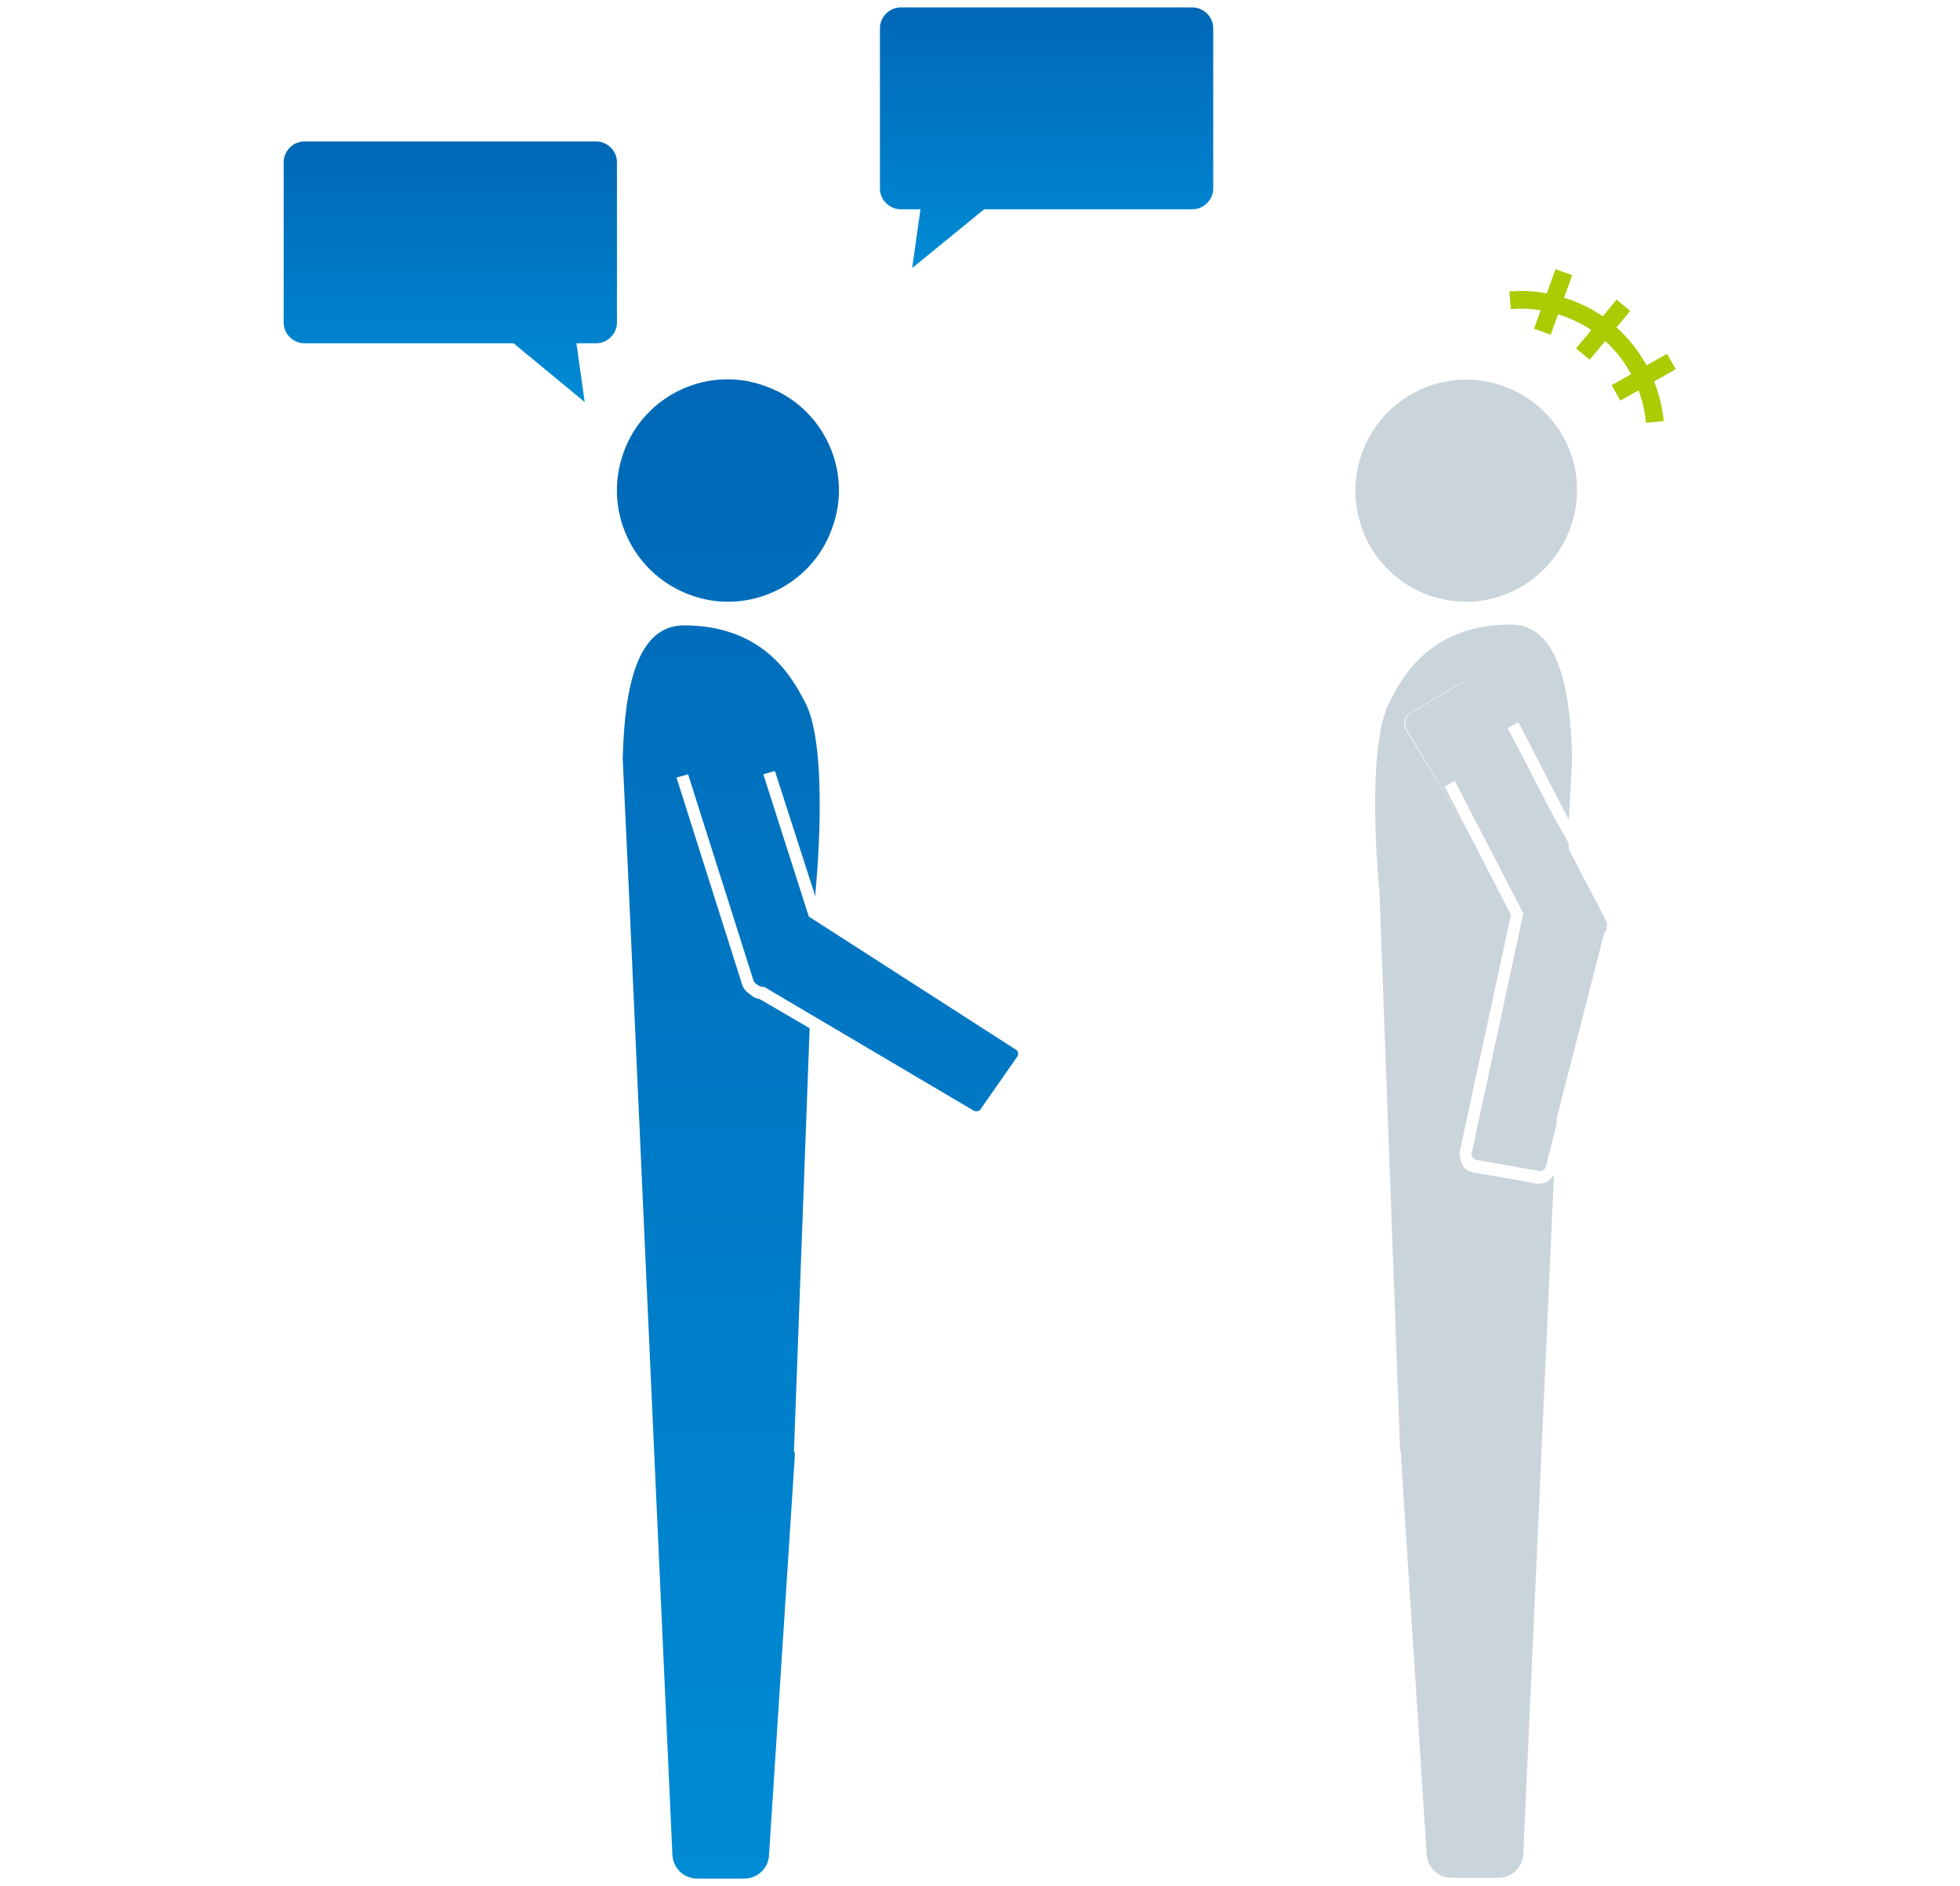 <?xml version="1.0" encoding="utf-8"?>
<!-- Generator: Adobe Illustrator 19.0.1, SVG Export Plug-In . SVG Version: 6.00 Build 0)  -->
<svg version="1.1" xmlns="http://www.w3.org/2000/svg" xmlns:xlink="http://www.w3.org/1999/xlink" x="0px" y="0px"
	 viewBox="0 0 237 228" style="enable-background:new 0 0 237 228;" xml:space="preserve">
<style type="text/css">
	.st0{opacity:0.8;}
	.st1{opacity:0.4;fill:url(#SVGID_1_);}
	.st2{opacity:0.1;fill:url(#SVGID_2_);}
	.st3{opacity:0.4;fill:url(#SVGID_3_);}
	.st4{opacity:0.1;fill:url(#SVGID_4_);}
	.st5{opacity:0.4;fill:url(#SVGID_5_);}
	.st6{opacity:0.1;fill:url(#SVGID_6_);}
	.st7{opacity:0.4;fill:url(#SVGID_7_);}
	.st8{fill:url(#SVGID_8_);}
	.st9{fill:url(#SVGID_9_);}
	.st10{fill:url(#SVGID_10_);}
	.st11{fill:url(#SVGID_11_);}
	.st12{opacity:0.15;}
	.st13{fill:#1E505A;}
	.st14{opacity:5.000000e-02;fill:url(#SVGID_12_);}
	.st15{fill:url(#SVGID_13_);}
	.st16{opacity:0.5;}
	.st17{clip-path:url(#SVGID_17_);}
	.st18{fill:none;stroke:#2896C8;stroke-width:2.835;stroke-miterlimit:10;}
	.st19{fill:#FFFFFF;}
	.st20{clip-path:url(#SVGID_19_);}
	.st21{fill:#23B6BC;}
	.st22{fill:#AACC03;}
	.st23{fill:#008DD1;}
	.st24{fill:#41ABE2;}
	.st25{fill:#0075C1;}
	.st26{fill:#0055A1;}
	.st27{fill:#0068B6;}
	.st28{fill:#00428D;}
	.st29{fill:#002F7C;}
	.st30{fill:#7DCCF3;}
	.st31{fill:none;stroke:#FFFFFF;stroke-width:7.29;stroke-miterlimit:10;}
	.st32{fill:#CAD4DB;}
	.st33{fill:url(#SVGID_20_);}
	.st34{fill:#CBD5DC;}
	.st35{fill:none;stroke:#AACC03;stroke-width:2.141;stroke-miterlimit:10;}
	.st36{fill:url(#SVGID_21_);}
	.st37{fill:url(#SVGID_22_);}
	.st38{fill:url(#SVGID_23_);}
	.st39{fill:url(#SVGID_24_);}
	.st40{fill:url(#SVGID_25_);}
	.st41{fill:url(#SVGID_26_);}
	.st42{fill:url(#SVGID_27_);}
	.st43{fill:url(#SVGID_28_);}
	.st44{fill:url(#SVGID_29_);}
	.st45{opacity:0.15;fill:url(#SVGID_30_);}
	.st46{fill:none;}
	.st47{clip-path:url(#SVGID_32_);}
	.st48{opacity:0.15;fill:url(#SVGID_33_);}
	.st49{fill:#EEEEEE;}
	.st50{fill:url(#SVGID_34_);}
	.st51{fill:url(#SVGID_35_);}
	.st52{fill:none;stroke:#FFFFFF;stroke-miterlimit:10;}
	.st53{fill:none;stroke:#FFFFFF;stroke-width:1.532;stroke-miterlimit:10;}
	.st54{opacity:0.4;fill:url(#SVGID_36_);}
	.st55{opacity:0.4;fill:url(#SVGID_38_);}
	.st56{opacity:0.4;fill:url(#SVGID_39_);}
	.st57{opacity:0.4;fill:url(#SVGID_40_);}
	.st58{opacity:0.1;fill:url(#SVGID_41_);}
	.st59{opacity:0.1;fill:url(#SVGID_42_);}
	.st60{opacity:0.1;fill:url(#SVGID_43_);}
	.st61{fill:url(#SVGID_44_);}
	.st62{fill:url(#SVGID_45_);}
	.st63{fill:url(#SVGID_46_);}
	.st64{fill:url(#SVGID_47_);}
	.st65{fill:url(#SVGID_48_);}
	.st66{fill:#004097;}
	.st67{fill:#E50012;}
	.st68{fill:none;stroke:url(#SVGID_49_);stroke-width:2;stroke-miterlimit:10;}
	.st69{fill:none;stroke:#000000;stroke-miterlimit:10;}
	.st70{fill:#EBF5F5;}
	.st71{fill:none;stroke:#A0B0B9;stroke-miterlimit:10;}
	.st72{fill:none;stroke:url(#SVGID_50_);stroke-width:2;stroke-miterlimit:10;}
	.st73{fill:#FFFFFF;stroke:#81939C;stroke-miterlimit:10;}
	.st74{fill:url(#SVGID_53_);}
	.st75{fill:url(#SVGID_57_);}
	.st76{fill:url(#SVGID_60_);}
	.st77{clip-path:url(#SVGID_61_);}
	.st78{fill:none;stroke:#FFFFFF;stroke-linejoin:round;stroke-miterlimit:10;}
	.st79{fill:none;stroke:#DCE6E6;stroke-miterlimit:10;}
</style>
<g id="jpg">
	<g>
		<path class="st35" d="M200.1,51c-0.5-5.3-3.5-9.8-7.7-12.4c-2.9-1.7-6.3-2.6-9.8-2.3"/>
		<line class="st35" x1="186.5" y1="40.1" x2="189.1" y2="32.9"/>
		<line class="st35" x1="191.4" y1="42.8" x2="196.3" y2="36.9"/>
		<line class="st35" x1="195.4" y1="47.5" x2="202.1" y2="43.7"/>
		
			<linearGradient id="SVGID_1_" gradientUnits="userSpaceOnUse" x1="5792.339" y1="48.589" x2="5792.339" y2="17.179" gradientTransform="matrix(-1 0 0 1 5846.815 0)">
			<stop  offset="0" style="stop-color:#008BD5"/>
			<stop  offset="1" style="stop-color:#0068B6"/>
		</linearGradient>
		<path style="fill:url(#SVGID_1_);" d="M62.1,41.5H36.8c-1.3,0-2.5-1.1-2.5-2.5V19.6c0-1.3,1.1-2.5,2.5-2.5h35.3
			c1.3,0,2.5,1.1,2.5,2.5V39c0,1.3-1.1,2.5-2.5,2.5h-2.4l1,7.1L62.1,41.5z"/>
		<linearGradient id="SVGID_2_" gradientUnits="userSpaceOnUse" x1="126.576" y1="32.376" x2="126.576" y2="0.967">
			<stop  offset="0" style="stop-color:#008BD5"/>
			<stop  offset="1" style="stop-color:#0068B6"/>
		</linearGradient>
		<path style="fill:url(#SVGID_2_);" d="M110.3,32.4l1-7.1h-2.4c-1.3,0-2.5-1.1-2.5-2.5V3.4c0-1.3,1.1-2.5,2.5-2.5h35.3
			c1.3,0,2.5,1.1,2.5,2.5v19.4c0,1.3-1.1,2.5-2.5,2.5H119L110.3,32.4z"/>
		<linearGradient id="SVGID_3_" gradientUnits="userSpaceOnUse" x1="88.014" y1="227.033" x2="88.014" y2="45.895">
			<stop  offset="0" style="stop-color:#008BD5"/>
			<stop  offset="1" style="stop-color:#0068B6"/>
		</linearGradient>
		<path style="fill:url(#SVGID_3_);" d="M83.4,71.9c6.9,2.6,14.7-1,17.2-8c2.6-6.9-1-14.7-8-17.2c-6.9-2.6-14.7,1-17.2,8
			C72.9,61.6,76.4,69.3,83.4,71.9z"/>
		<linearGradient id="SVGID_4_" gradientUnits="userSpaceOnUse" x1="99.101" y1="227.033" x2="99.101" y2="45.895">
			<stop  offset="0" style="stop-color:#008BD5"/>
			<stop  offset="1" style="stop-color:#0068B6"/>
		</linearGradient>
		<path style="fill:url(#SVGID_4_);" d="M90.7,120.2c-0.5-0.3-0.9-0.8-1-1.3L81.8,94l1.4-0.4l7.9,24.9c0.1,0.3,0.3,0.4,0.4,0.5
			l0.2,0.1c0.1,0.1,0.3,0.2,0.5,0.2h0.2l25.4,15c0.1,0,0.3,0.1,0.5,0c0.2-0.1,0.3-0.2,0.4-0.4l4.4-6.3c0-0.1,0-0.3,0-0.4
			c-0.1-0.2-0.2-0.3-0.4-0.4l-24.9-16l-5.5-17.2l1.4-0.4l4.9,15.2l0-0.5c0,0,1.8-17.5-1.3-23.1c-1.3-2.4-4.6-9.2-14.6-9.2
			c-5.6,0-7.2,7.3-7.4,16.2l0.7,14.9l3.1,68.8l2.2,48.6c0,1.6,1.3,3,3,3h5.7c1.6,0,3-1.3,3-3l3.1-48l0,0l0-0.1l0-0.5H96l1.9-51.2
			l-6-3.5C91.4,120.7,91,120.5,90.7,120.2z"/>
		<path class="st32" d="M181.9,71.9c6.9-2.6,10.5-10.3,8-17.2c-2.6-7-10.3-10.5-17.2-8c-7,2.6-10.5,10.3-8,17.2
			C167.2,70.9,175,74.5,181.9,71.9z"/>
		<path class="st32" d="M187,142.9c-0.3,0.1-0.6,0.2-0.9,0.2c-0.3,0-0.5,0-0.7-0.1l-7.4-1.3c-0.7-0.2-1.1-0.6-1.3-1.2
			c-0.2-0.5-0.3-1.1-0.1-1.7l6.1-28.2l-5.1-9.9L170,88.2c-0.4-0.7-0.2-1.6,0.5-2l5.9-3.5c0.7-0.4,1.6-0.2,2,0.5l10.5,17.5L182.3,88
			l1.3-0.7l6.1,11.8l0.4-7.4c-0.2-8.8-1.8-16.2-7.4-16.2c-10.1,0-13.3,6.8-14.6,9.2c-3.1,5.6-1.3,23.1-1.3,23.1l2.5,67.6h0.1l0,0.5
			l0,0.1l0,0l3.1,48c0,1.6,1.3,3,3,3h5.7c1.6,0,3-1.3,3-3l2.2-48.6l1.5-33.3C187.5,142.5,187.3,142.7,187,142.9z"/>
		<path class="st32" d="M188,136.1l6-23.4l0.1-0.1c0.1-0.1,0.2-0.3,0.2-0.5l0-0.2c0-0.1,0.1-0.4-0.1-0.6l-4.8-9.2l-0.2,4.6
			L188,136.1z"/>
		<path class="st32" d="M175.9,94.4l8.3,16l-6.2,28.8c-0.1,0.3-0.1,0.5,0,0.6c0.1,0.2,0.2,0.3,0.4,0.4l7.4,1.3
			c0.3,0.1,0.5,0.1,0.7,0c0.2-0.1,0.3-0.2,0.4-0.4l1.3-5.1l1.3-29.4l0.2-4.6l-0.7-1.3l-10.5-17.5c-0.4-0.7-1.3-0.9-2-0.5l-5.9,3.5
			c-0.7,0.4-0.9,1.3-0.5,2l7.5,12.5l-2.9-5.6L175.9,94.4z"/>
	</g>
</g>
<g id="レイヤー_2">
</g>
<g id="レイヤー_3">
</g>
</svg>
